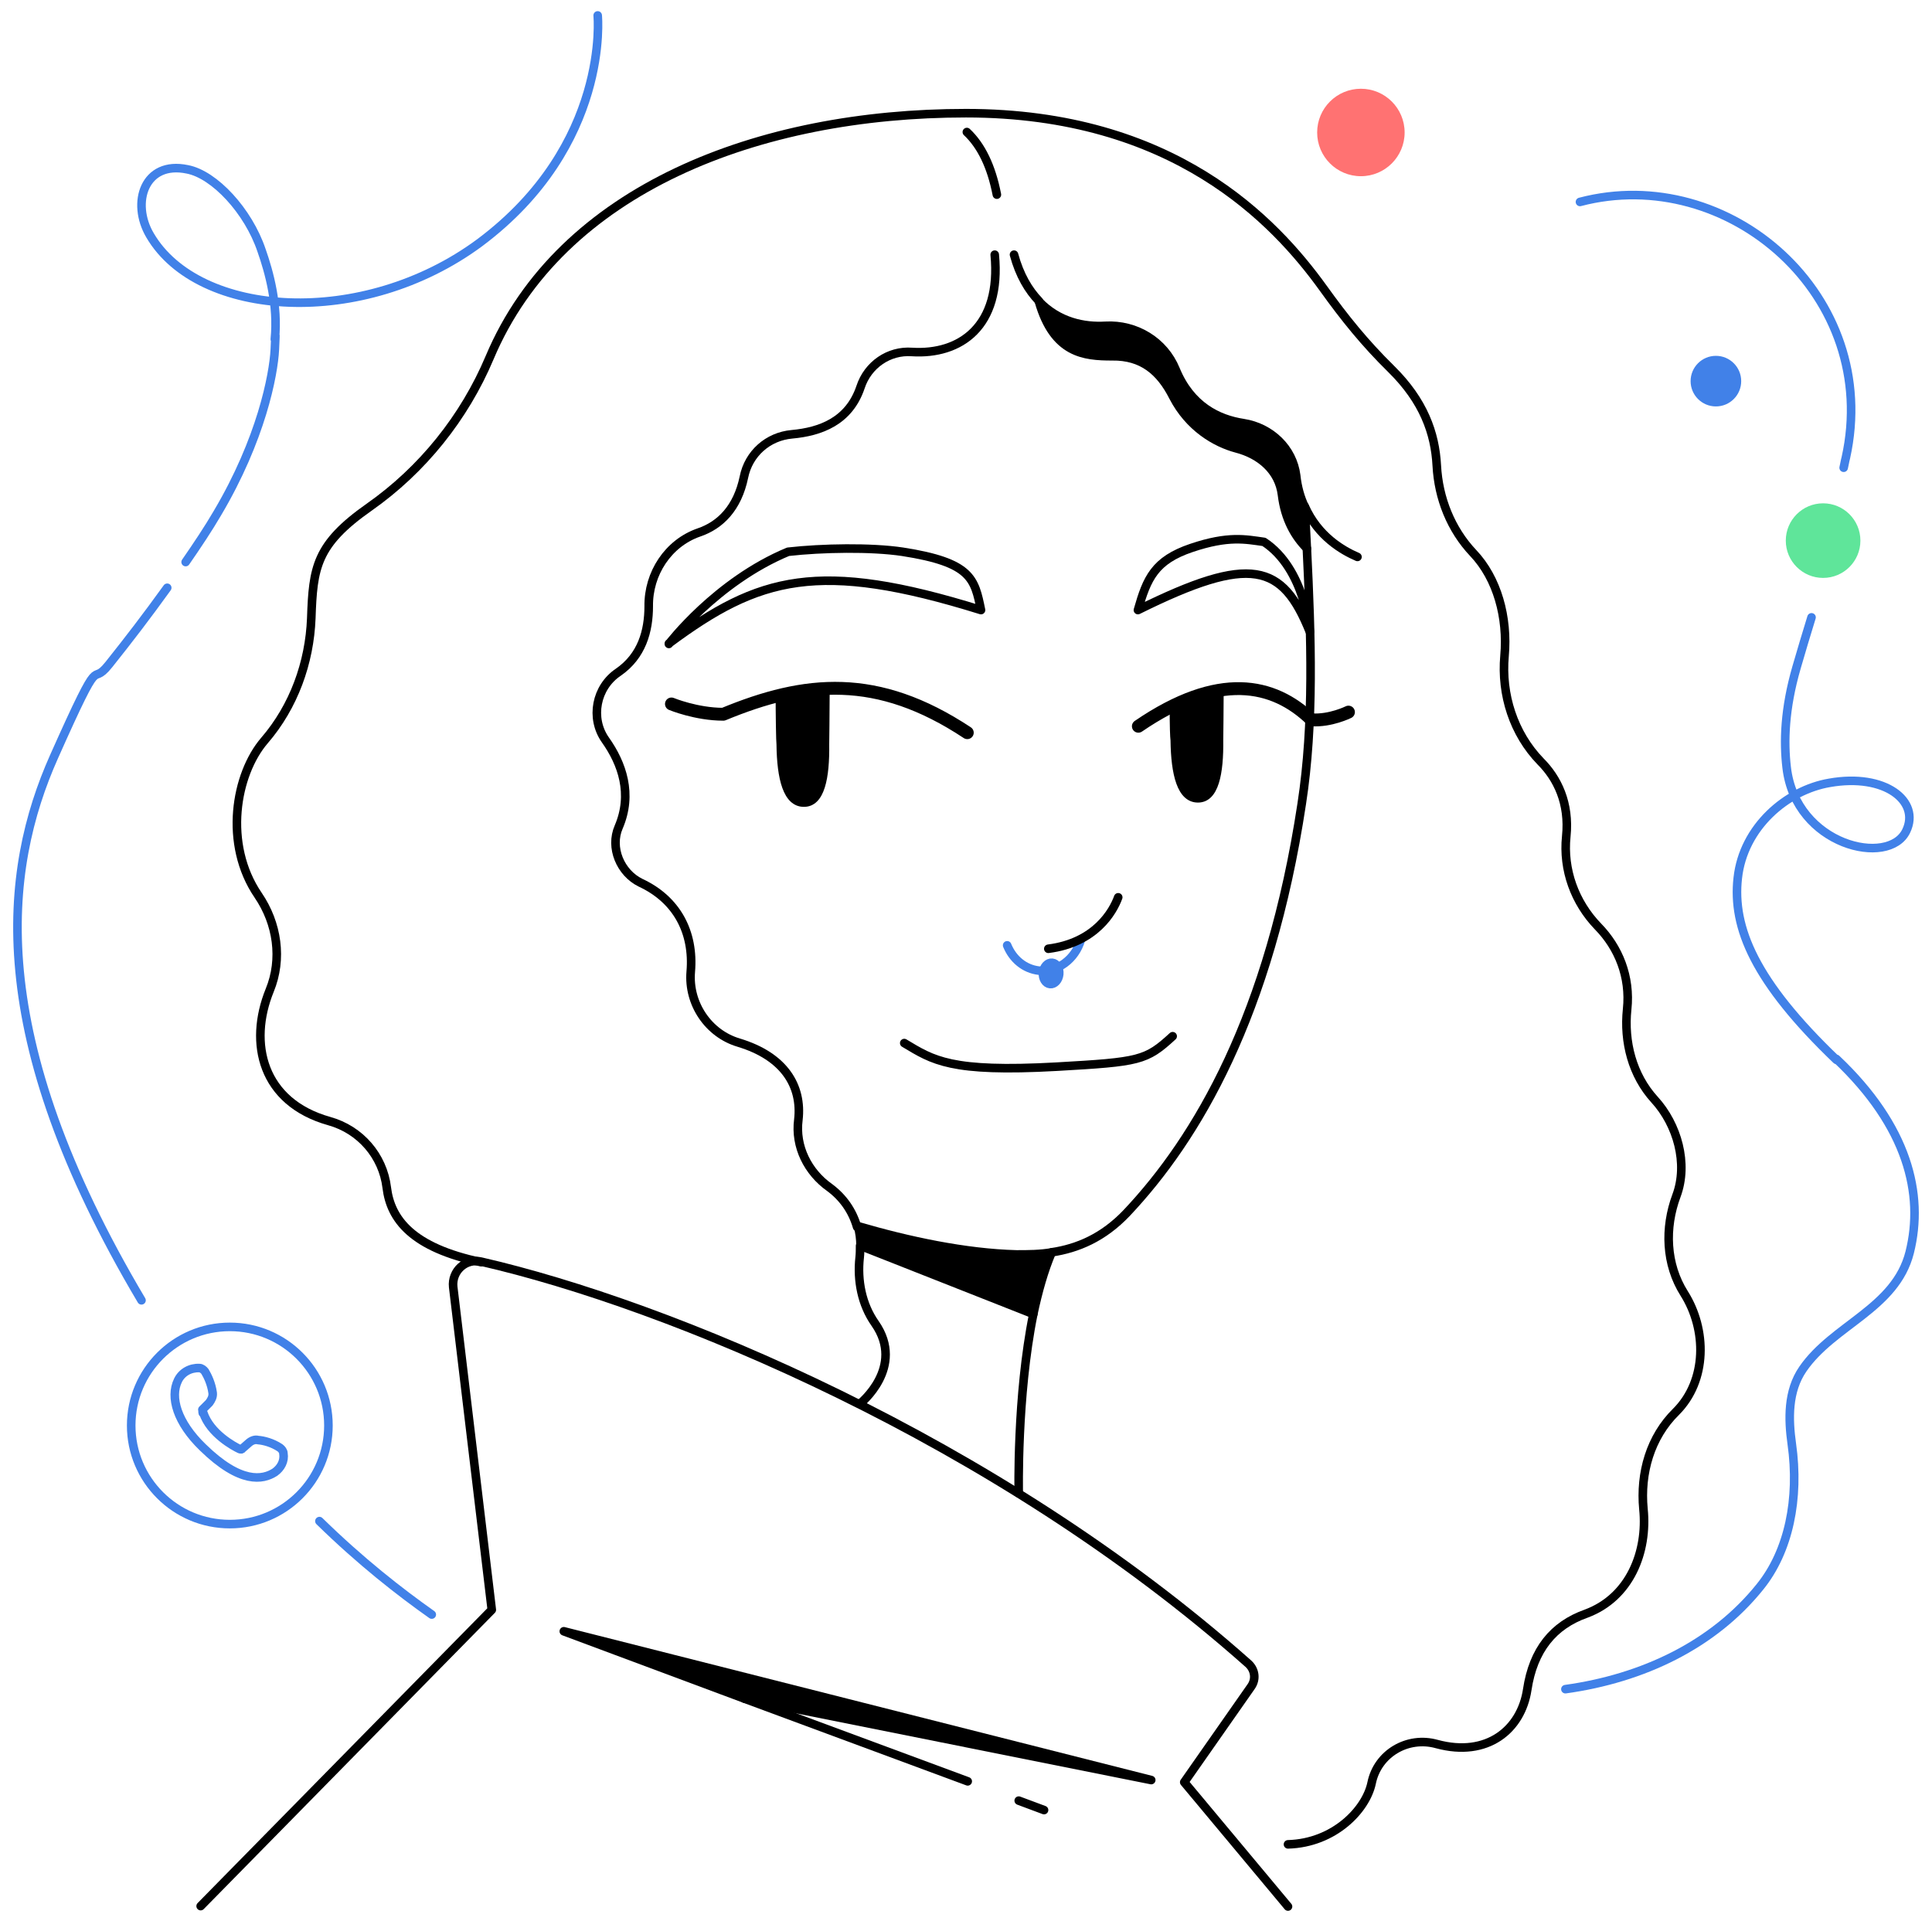 <?xml version="1.0" encoding="UTF-8"?>
<svg id="Layer_1" xmlns="http://www.w3.org/2000/svg" version="1.1" viewBox="0 0 450.6 448.1">
  <!-- Generator: Adobe Illustrator 29.2.1, SVG Export Plug-In . SVG Version: 2.1.0 Build 116)  -->
  <defs>
    <style>
      .st0, .st1, .st2, .st3, .st4, .st5 {
        stroke-linecap: round;
        stroke-linejoin: round;
      }

      .st0, .st1, .st2, .st5 {
        stroke: #000;
      }

      .st0, .st2, .st3 {
        fill: none;
      }

      .st0, .st3, .st4, .st5 {
        stroke-width: 2px;
      }

      .st2 {
        stroke-width: 3px;
      }

      .st3, .st4 {
        stroke: #4181e8;
      }

      .st6, .st4 {
        fill: #4181e8;
      }

      .st7 {
        fill: #ff7272;
      }

      .st8 {
        fill: #5fe59a;
      }
    </style>
  </defs>
  <circle class="st6" cx="400.2" cy="88.9" r="5.9"/>
  <path class="st3" d="M234.9,220.5c1.3,3.2,4,5.5,7.4,5.9,4.4.4,8.5-2.7,9.8-7.2"/>
  <path class="st0" d="M244.5,221.3c11-1.4,15.1-8.7,16.3-12"/>
  <ellipse class="st4" cx="245.3" cy="227.3" rx="2.5" ry="1.9" transform="translate(-5 449) rotate(-84.4)"/>
  <path class="st0" d="M210.9,243.3c6.7,4,10.7,6.9,35.6,5.5,19.3-1.1,20.8-1.4,27-7.1"/>
  <path class="st2" d="M225.6,170.9c-21-13.9-37.8-12.2-56.9-4.3-6.3,0-12.1-2.4-12.1-2.4"/>
  <path class="st2" d="M265.5,169.4c18.7-12.8,31.5-10.1,40.4-1.5,4.4.3,8.6-1.8,8.6-1.8"/>
  <path class="st1" d="M193,161.8h-11.6c0,4.6.1,11.2.2,11.9.1,7.8,1.5,14,5.9,14,4.4,0,5.5-6.4,5.4-14.1,0-.7.1-7.3.1-11.8Z"/>
  <path class="st1" d="M284.9,160.8l-11.6,4c0,4.7.1,7.2.2,7.9.1,7.8,1.5,14,5.9,14,4.4,0,5.5-6.4,5.4-14.1,0-.7.1-7.3.1-11.8Z"/>
  <path class="st0" d="M156,150.1c21-15.6,34.9-19.6,72.8-7.8-1.5-7.3-2.2-11.1-18.3-13.6-7.3-1.1-18.8-.9-26.7,0-16.8,7-27.8,21.5-27.8,21.5Z"/>
  <path class="st0" d="M305.5,147.4c-6.4-15.9-13.7-18.2-40.1-5.1,2.1-7.4,3.9-11.6,12.5-14.5s12.6-2,16.9-1.4c9.6,6.3,10.7,21,10.7,21Z"/>
  <path class="st0" d="M304.3,118.1c3.1,7,8.8,10.3,12.3,11.8"/>
  <path class="st0" d="M242.3,70.2c-2.4-2.5-4.5-6-5.8-10.8"/>
  <path class="st5" d="M304.8,127.9c-2.7-2.7-5.1-6.7-5.8-12.5-.7-5.7-5.2-9.4-10.6-10.8-4.9-1.3-11.1-4.9-14.8-12.1-3-5.9-7.2-9.5-14.2-9.4-6.5,0-13.6-.6-17.1-12.8,4.6,4.8,10.5,6,15.5,5.7,7.1-.4,13.7,3.6,16.4,10.2,3.5,8.5,9.9,11.6,15.8,12.5,6.4,1,11.5,5.9,12.3,12.2.3,2.8,1,5.2,2,7.3.2,3.3.3,6.5.5,9.8Z"/>
  <path class="st0" d="M200.6,290.6c0,.9,0,1.8-.1,2.7-.6,5.4.5,11,3.6,15.4,7.1,10.2-3.5,18.7-3.5,18.7"/>
  <path class="st0" d="M232,59.4c1.6,16.8-8.1,23.4-19.3,22.7-5.4-.4-10.3,3-12,8.2-2.7,8-9.4,10.4-16,11-5.6.5-10.1,4.5-11.2,10-1.5,7.2-5.5,11.2-10.5,12.9-7.2,2.5-11.8,9.6-11.7,17.2,0,5.8-1.6,11.6-7.1,15.4-5.2,3.5-6.6,10.7-3,15.8,3.9,5.5,6.4,12.6,3.1,20.3-2.1,4.8.4,10.7,5.1,13,8.4,3.9,12.5,11.5,11.7,20.8-.6,7.4,4.1,14.4,11.2,16.5,10.6,3.2,14.8,10.1,13.9,18-.8,6.2,2.2,12.2,7.3,15.8,3.1,2.3,5.3,5.4,6.4,9.2"/>
  <path class="st0" d="M46.8,444.6l67.9-69.1-9-75.3c-.4-3.7,2.9-6.8,6.6-5.9,43.1,9.9,119.8,41.3,178.9,93.8,1.5,1.4,1.8,3.6.6,5.3l-15.6,22.3,24.2,29"/>
  <polygon class="st5" points="131.5 380.5 268.5 415.2 173.6 396.2 131.5 380.5"/>
  <line class="st0" x1="237.6" y1="420" x2="243.5" y2="422.2"/>
  <line class="st0" x1="173.6" y1="396.2" x2="225.7" y2="415.5"/>
  <path class="st0" d="M237.6,348.3s-.5-22.6,3.4-41.8"/>
  <path class="st5" d="M245.3,292.1c-1.8,4.2-3.2,9.2-4.3,14.4l-40.3-15.9c0-1.6-.2-3.1-.6-4.6,11.6,3.4,25,6.3,37,6.6,2.7,0,5.5,0,8.3-.5Z"/>
  <path class="st0" d="M304.8,127.9c1,20.6,1.7,40.8-1.2,59.6-7.5,49.4-24.4,78-40.8,95.4-5.5,5.8-11.5,8.3-17.5,9.2"/>
  <path class="st0" d="M300.4,430.2c10.8-.3,18.2-8.1,19.5-14.3,1.4-6.9,8.4-11,15.2-9.1,11.8,3.2,19.7-3.4,21.1-12.7s6.1-15,13.7-17.7c10.3-3.8,14.4-14.5,13.4-24.4-.8-8.4,1.6-16.8,7.6-22.7,7.3-7.3,7.2-19.2,1.9-27.6-4.3-6.8-4.6-15.3-1.8-22.8s.2-16.6-5.1-22.4c-5.2-5.7-7.2-13.5-6.4-21.1s-2-14.4-6.8-19.3c-5.4-5.6-8.2-13.2-7.4-21s-2.1-13.6-6-17.5c-6.3-6.5-9.2-15.6-8.4-24.6s-1.7-18.1-7.3-24c-5.2-5.5-8.1-12.8-8.5-20.4s-3.1-15.1-10.6-22.5c-6.2-6.1-10.8-11.8-15.9-18.9-11.3-15.7-34.9-40.8-83.3-40.8-48.3,0-94.5,17.6-111.1,57-5.9,14-15.7,26.2-28.1,34.9s-13.1,14.1-13.5,25.9c-.4,10.4-4.1,20.6-10.9,28.5s-9.6,24.2-1.5,36.1c4.5,6.6,5.7,14.9,2.7,22.2-5,12.3-1.8,26.1,13.9,30.5,7.2,2,12.5,8.1,13.4,15.5s5.9,14,22,17.4"/>
  <path class="st0" d="M232.5,45.4c-1.3-6.7-3.7-11.5-7-14.6"/>
  <circle class="st8" cx="425.2" cy="126.1" r="8.7"/>
  <circle class="st3" cx="53.6" cy="332.5" r="23"/>
  <path class="st3" d="M47.4,329.5c1.6,4.9,7.2,7.9,8.5,8.5.3.1.5.1.6-.1l1.6-1.4c.6-.5,1.4-.8,2.1-.6,1.3.1,3.3.6,5.1,1.8.4.3.8.8.8,1.3h0c.3,1.8-.6,3.4-2,4.4-2.8,1.8-8,2.8-16.8-5.8-6-5.8-7.7-11.7-5.8-15.6.9-1.9,2.9-3,5-2.9h0c.5,0,1,.4,1.3.8.6,1,1.5,2.8,1.8,5,.1.9-.3,1.6-.8,2.3l-1.6,1.6c.1.3,0,.5.1.8Z"/>
  <path class="st3" d="M43.3,131.1c2.7-3.9,5.3-7.8,7.4-11.4,10.2-17.2,13.1-32.2,13.4-38.2s0-1.8,0-2.4c.8-7.9-1.3-15.6-3.1-20.7-3.1-9.2-11-17.7-17.3-18.9-10-2.1-13.2,7.8-8.7,15.4,11.3,19.3,49.6,21.9,76.9,1.7,30.5-22.8,27.5-53,27.5-53"/>
  <path class="st3" d="M33,303.3C-3.8,241.3.8,203,12.6,176.5s8.1-15.6,12.8-21.5,8.7-11.1,13.6-17.9"/>
  <path class="st3" d="M365.1,394c18-2.5,34.5-10.3,45.4-23.9,6.7-8.3,9.2-20.5,7.4-33.3-.8-5.7-1-12.3,2.6-17.5,7.1-10.3,21.6-14.1,24.9-27.2,3.4-13.6-.5-29.4-17.1-45.1"/>
  <path class="st3" d="M368.5,47.1c34.6-9.1,70.4,21.9,62,59.7-.2.7-.3,1.5-.5,2.3"/>
  <path class="st3" d="M422.5,144c-1.2,3.9-2.4,7.9-3.5,11.7-2.8,9.7-3,17.3-2.3,23.3,2.1,18.3,23.9,23.3,27.9,14.8,3.3-6.9-4.9-13.5-17.9-11.2-10,1.7-20.1,10.3-21.4,22.2-1.3,11.6,4,24.2,23,42.4"/>
  <circle class="st7" cx="317.4" cy="30.9" r="10.2"/>
  <path class="st3" d="M74.5,354.8c9.6,9.4,18.7,16.5,26.2,21.8"/>
</svg>